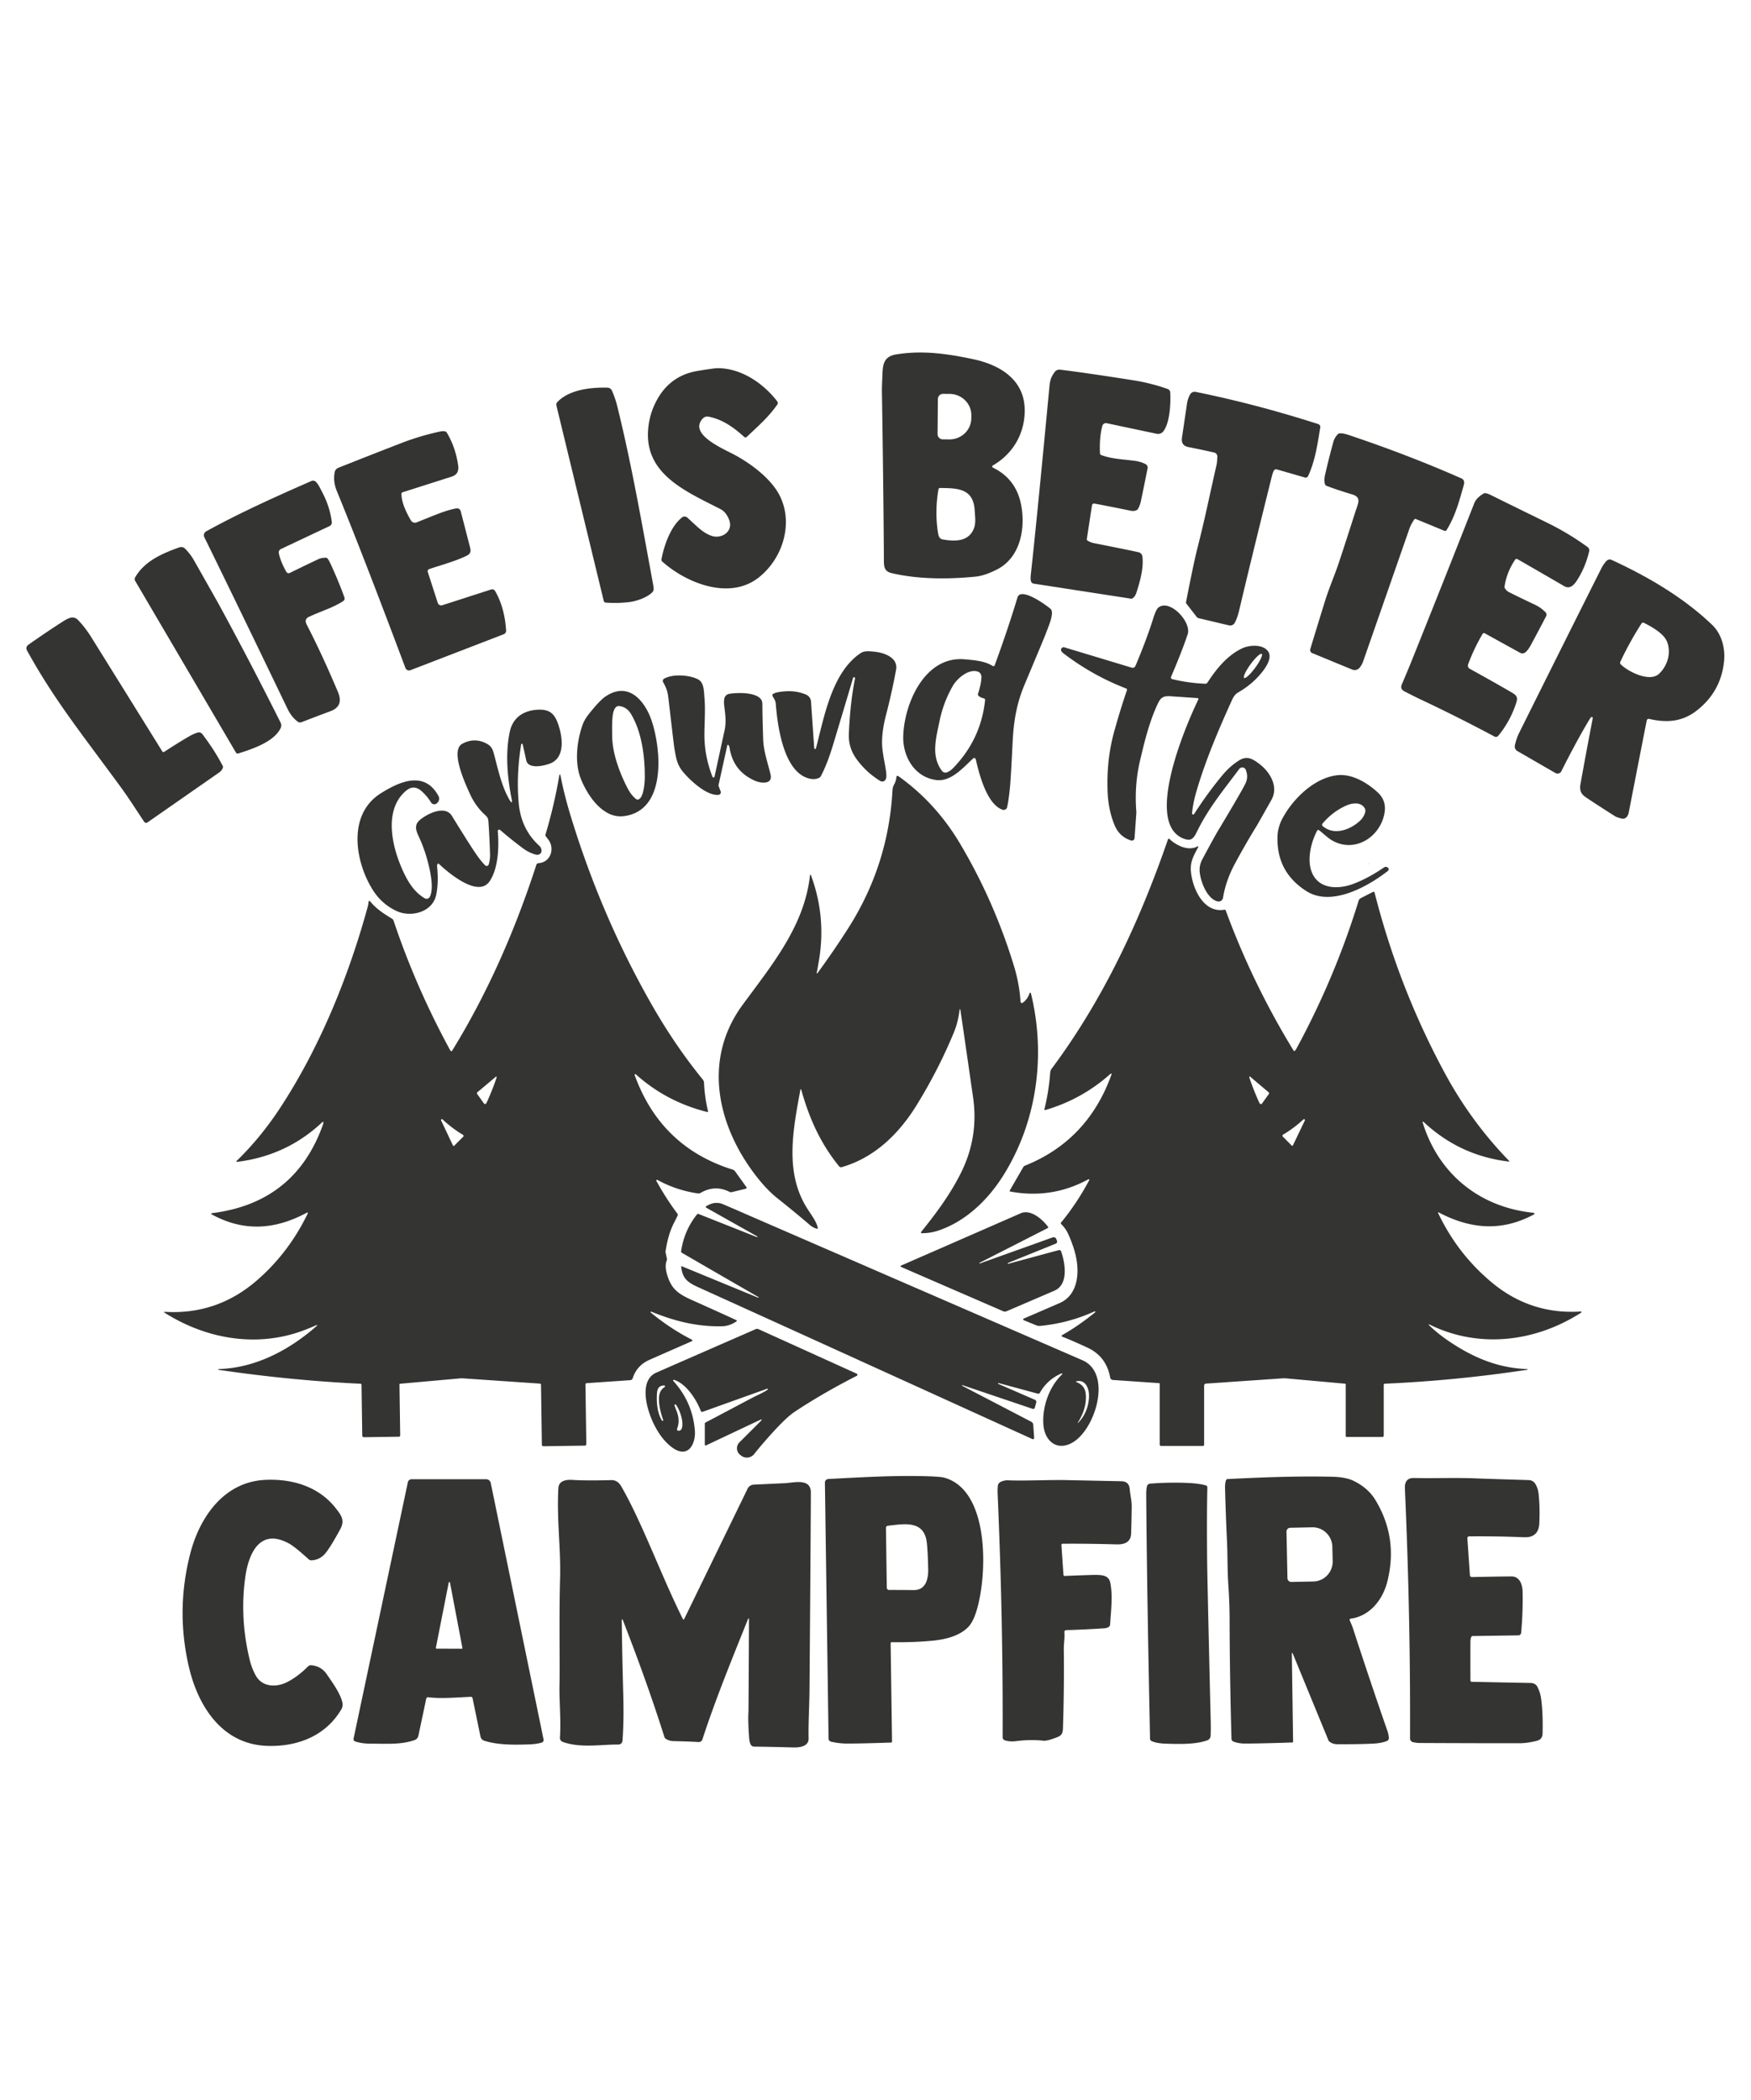<?xml version="1.0" encoding="UTF-8" standalone="no"?>
<svg xmlns="http://www.w3.org/2000/svg" version="1.2" baseProfile="tiny" viewBox="0.00 0.00 912.00 1094.00">
<path fill="#343433" d="
  M 517.14 242.47
  A 0.66 0.65 43.2 0 0 517.18 243.63
  Q 528.95 249.37 531.70 262.31
  C 534.31 274.59 531.76 290.26 519.36 296.63
  Q 512.94 299.93 508.12 300.41
  C 494.16 301.80 478.46 301.88 464.45 298.59
  C 460.10 297.57 460.38 294.67 460.36 290.42
  Q 460.17 256.44 459.35 204.28
  Q 459.31 201.90 459.51 197.74
  C 459.81 191.29 459.25 185.87 466.78 184.64
  C 480.41 182.41 493.32 184.24 507.07 187.17
  C 520.55 190.05 533.19 197.53 533.69 212.75
  C 534.11 225.42 527.73 236.40 517.14 242.47
  Z
  M 488.49 207.88
  L 488.33 226.14
  A 2.72 2.72 0.0 0 0 491.03 228.89
  L 494.44 228.92
  A 11.37 11.07 0.5 0 0 505.90 217.95
  L 505.92 216.39
  A 11.37 11.07 0.5 0 0 494.64 205.22
  L 491.23 205.19
  A 2.72 2.72 0.0 0 0 488.49 207.88
  Z
  M 489.60 254.22
  A 0.82 0.81 -84.6 0 0 488.79 254.90
  Q 486.80 266.51 488.54 277.47
  C 488.83 279.26 489.18 280.71 491.14 281.05
  C 497.32 282.14 504.31 282.22 507.10 275.67
  C 508.38 272.66 507.91 269.69 507.64 265.65
  C 506.88 254.30 498.55 254.34 489.60 254.22
  Z"
/>
<path fill="#343433" d="
  M 344.52 291.32
  C 345.92 284.05 349.25 274.35 355.20 269.58
  A 2.17 2.16 -43.2 0 1 358.00 269.66
  C 363.32 274.46 365.94 277.51 370.60 279.15
  C 375.77 280.96 381.95 276.94 379.86 271.08
  Q 378.32 266.79 375.13 265.16
  C 356.72 255.78 335.63 246.83 337.60 223.55
  Q 338.35 214.69 342.87 207.12
  Q 349.84 195.46 363.45 193.22
  Q 372.03 191.81 373.74 191.81
  C 385.94 191.79 397.42 199.50 404.80 209.07
  A 1.46 1.46 0.0 0 1 404.84 210.78
  C 400.47 217.04 395.65 221.28 388.89 227.66
  A 0.90 0.89 44.3 0 1 387.67 227.67
  C 382.09 222.64 376.51 218.57 369.11 217.08
  Q 367.19 216.69 365.81 218.28
  C 358.93 226.19 375.92 233.44 382.11 236.70
  C 390.77 241.26 401.49 249.18 406.02 258.04
  C 413.39 272.42 407.84 290.79 395.27 300.79
  C 380.11 312.86 357.63 303.88 344.94 292.56
  A 1.33 1.33 0.0 0 1 344.52 291.32
  Z"
/>
<path fill="#343433" d="
  M 568.76 263.26
  L 566.05 280.87
  A 0.70 0.69 -67.8 0 0 566.33 281.55
  Q 567.77 282.57 570.00 283.01
  Q 589.04 286.78 593.02 287.70
  A 2.53 2.53 0.0 0 1 594.96 289.77
  C 595.86 295.50 593.73 303.17 591.85 308.87
  Q 591.11 311.10 589.55 311.88
  A 0.40 0.39 -52.1 0 1 589.28 311.92
  L 538.37 304.06
  A 1.70 1.69 -7.9 0 1 537.09 303.10
  Q 536.60 302.03 536.88 299.48
  Q 540.09 270.33 546.60 201.29
  C 546.92 197.92 547.57 196.21 549.34 193.80
  A 3.01 2.99 -68.4 0 1 552.12 192.59
  Q 565.18 194.17 589.98 198.07
  Q 599.64 199.59 608.23 202.68
  A 1.96 1.95 8.3 0 1 609.51 204.39
  C 609.85 209.94 609.32 220.42 605.89 224.75
  A 3.50 3.49 25.1 0 1 602.44 225.99
  L 576.44 220.48
  A 1.97 1.96 -76.6 0 0 574.13 221.91
  Q 572.53 227.93 572.92 236.23
  A 0.91 0.89 10.2 0 0 573.49 237.03
  C 578.68 239.04 583.84 239.17 590.97 240.06
  Q 593.99 240.44 596.66 241.78
  A 1.99 1.99 0.0 0 1 597.72 243.95
  Q 596.01 252.60 594.20 261.22
  Q 593.77 263.29 592.72 265.11
  A 1.70 1.67 -87.6 0 1 592.04 265.75
  Q 590.69 266.43 588.98 266.08
  Q 576.60 263.55 570.04 262.35
  A 1.10 1.10 0.0 0 0 568.76 263.26
  Z"
/>
<path fill="#343433" d="
  M 314.46 313.06
  L 289.79 211.22
  A 1.84 1.83 59.8 0 1 290.23 209.54
  C 296.40 202.92 307.89 201.73 316.44 201.96
  A 2.54 2.53 78.4 0 1 318.68 203.44
  Q 320.41 207.19 321.58 211.96
  C 329.12 242.55 334.45 273.49 340.15 304.36
  Q 340.56 306.57 340.39 307.36
  A 2.37 2.32 -18.5 0 1 339.82 308.47
  C 337.22 311.25 331.48 313.21 327.91 313.65
  Q 321.74 314.39 315.51 313.94
  A 1.17 1.16 -4.7 0 1 314.46 313.06
  Z"
/>
<path fill="#343433" d="
  M 663.95 244.69
  Q 663.18 245.15 662.37 248.43
  Q 652.10 289.67 645.43 317.91
  Q 644.51 321.84 643.13 324.44
  A 2.71 2.70 20.7 0 1 640.12 325.80
  L 624.21 322.03
  A 1.48 1.46 -11.8 0 1 623.37 321.49
  L 617.88 314.43
  A 0.85 0.84 31.7 0 1 617.72 313.76
  Q 621.77 292.98 623.71 285.40
  C 627.79 269.41 629.47 260.44 633.60 242.34
  C 633.92 240.94 633.98 239.37 634.04 237.95
  A 2.17 2.17 0.0 0 0 632.35 235.73
  Q 623.50 233.77 619.06 232.93
  Q 615.00 232.15 615.62 228.04
  Q 617.25 217.03 618.25 210.26
  Q 618.61 207.80 619.85 205.52
  A 2.71 2.71 0.0 0 1 622.77 204.16
  Q 654.31 210.56 686.59 220.94
  A 1.56 1.55 13.5 0 1 687.65 222.66
  C 686.14 232.04 684.95 240.10 681.34 247.98
  A 1.44 1.44 0.0 0 1 679.63 248.76
  L 665.03 244.55
  A 1.39 1.39 0.0 0 0 663.95 244.69
  Z"
/>
<path fill="#343433" d="
  M 209.10 257.27
  C 209.06 261.75 211.76 267.28 214.01 271.12
  A 2.44 2.44 0.0 0 0 217.01 272.14
  C 226.90 268.21 231.71 266.03 237.24 264.93
  Q 239.48 264.49 239.99 266.47
  Q 242.50 276.11 244.93 285.61
  Q 245.61 288.26 243.25 289.43
  C 237.10 292.46 230.23 294.20 223.54 296.48
  A 1.18 1.18 0.0 0 0 222.80 297.96
  L 228.01 314.10
  A 1.88 1.87 72.0 0 0 230.37 315.31
  L 255.78 307.11
  A 1.80 1.79 65.9 0 1 257.89 307.92
  Q 262.83 316.47 263.60 328.48
  A 1.94 1.93 77.7 0 1 262.37 330.41
  L 213.77 349.15
  A 2.02 2.01 69.1 0 1 211.16 347.98
  Q 189.10 289.13 175.39 255.70
  Q 173.42 250.90 174.30 246.07
  A 3.16 3.15 -5.8 0 1 176.24 243.70
  Q 193.33 236.91 208.88 230.89
  Q 218.69 227.08 228.92 224.88
  Q 230.86 224.46 231.97 224.78
  A 1.15 1.15 0.0 0 1 232.66 225.30
  Q 237.24 232.89 238.63 242.45
  Q 239.30 247.01 235.31 248.29
  Q 215.87 254.51 209.72 256.44
  A 0.88 0.88 0.0 0 0 209.10 257.27
  Z"
/>
<path fill="#343433" d="
  M 736.63 270.62
  Q 734.90 273.09 734.03 275.59
  Q 715.08 329.99 710.01 344.49
  Q 709.33 346.43 708.12 347.88
  A 3.34 3.33 -58.9 0 1 704.29 348.83
  L 683.43 340.23
  A 1.70 1.70 0.0 0 1 682.45 338.16
  Q 685.55 327.93 690.08 313.26
  C 691.98 307.11 694.82 300.42 696.78 294.76
  Q 698.89 288.64 705.99 266.46
  C 707.35 262.20 709.32 259.09 704.24 257.56
  Q 696.64 255.28 691.02 253.16
  A 1.55 1.55 0.0 0 1 690.08 252.15
  Q 689.51 250.17 690.15 247.38
  Q 692.24 238.28 694.53 230.04
  Q 695.10 227.99 696.82 226.19
  A 1.40 1.35 18.1 0 1 697.69 225.77
  Q 699.46 225.62 702.23 226.54
  Q 733.27 236.93 761.10 249.20
  Q 763.15 250.11 762.42 252.66
  C 760.00 261.12 758.11 268.58 753.44 276.17
  A 0.92 0.91 27.2 0 1 752.31 276.53
  L 737.42 270.39
  A 0.66 0.66 0.0 0 0 736.63 270.62
  Z"
/>
<path fill="#343433" d="
  M 179.40 311.27
  A 1.61 1.60 -26.3 0 1 178.76 313.15
  C 173.31 316.70 167.05 318.45 160.88 321.37
  Q 158.28 322.60 159.78 325.47
  Q 167.48 340.31 176.04 360.55
  Q 179.15 367.90 172.11 370.51
  Q 164.92 373.19 157.08 376.23
  A 2.10 2.09 52.7 0 1 155.05 375.95
  C 152.44 373.97 150.93 371.73 149.47 368.68
  Q 123.11 313.86 106.43 279.88
  A 2.33 2.33 0.0 0 1 107.40 276.81
  C 124.96 267.12 143.26 258.90 162.17 250.60
  A 2.14 2.14 0.0 0 1 164.56 251.05
  C 165.87 252.35 166.85 254.58 167.57 255.93
  Q 171.82 263.85 172.81 271.94
  A 2.09 2.08 74.0 0 1 171.63 274.08
  L 146.30 286.03
  A 1.97 1.96 -18.9 0 0 145.22 288.22
  Q 146.21 292.82 149.19 297.98
  A 1.30 1.29 61.8 0 0 150.88 298.50
  Q 163.22 292.49 166.16 291.16
  Q 167.20 290.69 169.45 290.54
  A 1.49 1.46 -25.2 0 1 170.54 290.92
  Q 171.16 291.49 172.59 294.64
  Q 176.72 303.73 179.40 311.27
  Z"
/>
<path fill="#343433" d="
  M 790.35 291.29
  A 0.90 0.89 31.8 0 0 789.17 291.56
  Q 784.80 297.96 783.64 305.53
  A 1.38 1.37 -56.3 0 0 783.82 306.46
  Q 784.66 307.86 786.00 308.53
  Q 792.83 311.93 799.78 315.20
  Q 802.45 316.46 804.92 318.91
  A 1.85 1.84 36.0 0 1 805.27 321.08
  Q 801.18 328.94 797.32 336.06
  Q 795.79 338.89 794.35 339.93
  A 2.44 2.43 41.4 0 1 791.74 340.09
  L 773.33 329.93
  A 0.83 0.82 -60.1 0 0 772.22 330.23
  Q 767.65 337.96 764.65 346.15
  A 1.85 1.85 0.0 0 0 765.49 348.40
  Q 778.91 355.83 787.12 360.61
  C 789.69 362.11 790.73 363.02 789.78 365.97
  Q 786.67 375.67 780.35 383.34
  A 1.56 1.56 0.0 0 1 778.41 383.73
  Q 759.27 373.49 739.29 364.09
  Q 736.93 362.98 731.51 360.18
  Q 729.11 358.94 730.11 356.61
  Q 733.41 348.86 735.04 344.81
  Q 753.50 298.81 767.87 262.14
  Q 768.97 259.34 772.79 257.09
  A 1.43 1.42 -54.9 0 1 773.75 256.92
  Q 774.98 257.15 776.55 257.93
  Q 789.81 264.51 805.72 272.27
  Q 816.89 277.72 826.88 284.99
  A 2.13 2.13 0.0 0 1 827.71 287.20
  Q 826.04 294.42 822.41 300.66
  C 820.65 303.69 818.27 307.45 814.67 305.35
  Q 802.39 298.20 790.35 291.29
  Z"
/>
<path fill="#343433" d="
  M 70.41 302.64
  A 1.86 1.86 0.0 0 1 70.41 300.76
  C 75.21 292.47 84.03 288.53 93.09 285.27
  Q 95.10 284.55 96.32 285.77
  Q 99.16 288.61 101.07 291.98
  Q 112.87 312.82 114.03 314.94
  Q 129.73 343.70 146.16 376.49
  A 3.22 3.20 44.8 0 1 146.18 379.31
  C 142.73 386.46 131.65 390.15 124.11 392.54
  A 1.06 1.05 65.7 0 1 122.89 392.07
  L 70.41 302.64
  Z"
/>
<path fill="#343433" d="
  M 858.95 374.52
  A 1.04 1.03 -77.7 0 0 857.70 375.33
  Q 855.51 386.30 848.33 423.28
  C 847.96 425.21 846.69 427.03 844.38 426.39
  Q 841.89 425.69 841.28 425.30
  Q 826.79 416.07 825.06 414.67
  Q 822.47 412.59 823.15 408.73
  Q 825.85 393.49 829.58 374.15
  A 0.54 0.53 71.4 0 0 828.66 373.69
  Q 828.25 374.14 827.01 376.24
  Q 820.73 386.83 813.20 401.82
  A 2.19 2.19 0.0 0 1 810.15 402.73
  L 790.33 391.29
  A 2.78 2.77 21.3 0 1 789.01 388.29
  Q 789.80 384.69 791.34 381.61
  Q 815.58 332.89 833.91 296.39
  Q 835.19 293.85 836.76 292.21
  A 2.35 2.33 -55.6 0 1 839.43 291.70
  C 858.41 300.47 876.85 311.26 891.79 325.56
  C 896.50 330.06 898.67 337.38 897.98 344.37
  Q 896.41 360.37 883.58 370.30
  C 876.08 376.11 867.85 376.63 858.95 374.52
  Z
  M 856.27 324.49
  A 1.00 0.99 30.1 0 0 854.97 324.83
  Q 848.83 334.36 843.93 344.79
  A 1.18 1.17 -55.1 0 0 844.16 346.12
  C 847.95 349.89 859.30 355.70 864.20 350.95
  C 868.36 346.92 870.46 340.59 868.44 334.73
  C 866.87 330.18 860.63 326.73 856.27 324.49
  Z"
/>
<path fill="#343433" d="
  M 508.23 395.56
  A 0.84 0.83 62.3 0 0 506.85 395.13
  C 501.78 399.81 495.41 407.29 487.79 406.38
  C 476.44 405.03 470.15 394.23 470.45 383.53
  C 470.93 366.57 481.60 341.75 502.24 343.47
  C 507.86 343.94 513.00 344.40 517.04 346.96
  A 0.71 0.71 0.0 0 0 518.08 346.60
  Q 524.96 327.82 529.94 311.28
  C 531.66 305.58 545.11 315.34 547.22 317.27
  C 549.38 319.23 545.92 326.74 544.46 330.71
  Q 543.92 332.20 533.65 356.64
  C 529.63 366.20 528.00 375.15 527.44 386.36
  Q 526.49 405.44 526.05 410.00
  Q 525.43 416.53 524.57 420.49
  A 1.85 1.84 15.6 0 1 522.17 421.84
  C 514.01 419.07 509.96 403.24 508.23 395.56
  Z
  M 509.42 361.33
  Q 510.98 356.62 511.17 353.00
  A 3.25 2.53 -80.1 0 0 509.57 349.99
  C 504.70 348.07 498.53 353.39 496.26 357.34
  Q 491.42 365.77 489.40 375.45
  C 487.40 385.03 484.88 393.96 490.63 401.62
  A 2.23 2.23 0.0 0 0 493.19 402.37
  Q 494.89 401.74 496.39 400.19
  Q 510.93 385.23 513.08 364.72
  A 0.82 0.82 0.0 0 0 512.43 363.83
  Q 510.73 363.45 509.74 362.57
  A 1.16 1.15 -59.7 0 1 509.42 361.33
  Z"
/>
<path fill="#343433" d="
  M 620.87 423.71
  A 0.59 0.59 0.0 0 0 621.95 424.08
  Q 628.98 413.13 636.65 403.90
  Q 640.67 399.07 645.40 396.13
  C 649.62 393.51 652.57 395.38 656.27 398.25
  C 661.58 402.37 666.03 409.94 662.23 416.68
  Q 654.97 429.55 654.80 429.82
  Q 648.59 439.88 643.03 450.28
  Q 638.44 458.86 637.01 467.69
  A 2.35 2.33 -78.2 0 1 634.12 469.59
  C 628.83 468.24 625.61 459.94 624.94 455.01
  C 624.57 452.30 624.96 450.04 626.33 447.48
  Q 632.47 436.00 634.27 433.02
  Q 646.56 412.57 648.73 408.09
  A 8.20 8.15 -40.3 0 0 649.23 402.23
  L 648.94 401.24
  A 1.98 1.98 0.0 0 0 645.45 400.62
  C 636.72 412.30 629.30 421.18 623.24 433.64
  C 621.63 436.96 620.26 438.28 616.64 436.95
  C 595.43 429.15 617.96 377.11 624.17 364.37
  A 0.48 0.47 15.0 0 0 623.77 363.69
  Q 615.25 363.11 609.74 362.73
  C 606.28 362.49 604.69 363.17 603.23 366.21
  C 598.85 375.32 596.33 385.36 593.73 396.49
  Q 590.78 409.12 591.85 422.88
  A 4.58 4.58 0.0 0 1 591.85 423.62
  L 590.93 436.60
  A 1.43 1.43 0.0 0 1 589.06 437.86
  Q 583.07 435.90 580.61 430.08
  Q 577.25 422.16 576.88 412.24
  Q 576.26 395.77 580.34 381.06
  Q 583.51 369.63 586.97 359.55
  A 0.70 0.70 0.0 0 0 586.56 358.68
  Q 569.17 352.01 553.88 340.37
  Q 553.10 339.78 552.79 339.20
  A 1.37 1.36 -5.7 0 1 554.39 337.25
  L 589.44 347.83
  A 1.62 1.61 19.7 0 0 591.40 346.91
  Q 597.33 332.84 600.64 322.21
  Q 602.13 317.42 603.42 316.45
  C 609.37 311.93 620.68 324.09 618.60 330.39
  Q 615.70 339.16 609.94 352.60
  A 0.89 0.89 0.0 0 0 610.54 353.81
  Q 618.81 355.83 627.73 356.21
  A 1.33 1.32 17.7 0 0 628.89 355.62
  C 633.68 348.25 639.30 341.40 646.97 337.77
  C 650.63 336.03 657.82 335.44 660.52 339.41
  C 662.74 342.66 659.42 347.58 657.26 350.27
  Q 652.21 356.55 644.82 360.78
  Q 642.97 361.84 641.75 364.53
  C 634.63 380.23 627.68 396.57 623.02 412.75
  Q 621.35 418.55 620.87 423.71
  Z
  M 657.173 340.658
  A 7.76 1.51 -53.8 0 0 651.371 346.028
  A 7.76 1.51 -53.8 0 0 648.007 353.182
  A 7.76 1.51 -53.8 0 0 653.808 347.812
  A 7.76 1.51 -53.8 0 0 657.173 340.658
  Z"
/>
<path fill="#343433" d="
  M 84.59 391.55
  A 0.61 0.60 57.3 0 0 85.44 391.74
  Q 93.50 386.50 98.57 383.59
  Q 100.89 382.25 102.96 381.64
  A 2.24 2.23 -26.6 0 1 105.38 382.44
  Q 111.81 390.89 116.02 399.05
  A 1.14 1.13 42.1 0 1 116.07 399.99
  Q 115.51 401.49 114.16 402.43
  Q 95.67 415.33 76.84 428.43
  A 1.26 1.25 -34.2 0 1 75.07 428.10
  C 70.44 421.15 66.98 415.61 62.18 409.08
  C 41.47 380.86 28.06 364.23 14.03 338.83
  A 2.21 2.21 0.0 0 1 14.69 335.96
  Q 24.41 329.10 33.08 323.58
  Q 35.31 322.16 36.83 321.81
  A 3.95 3.93 61.2 0 1 40.56 322.91
  Q 44.33 326.82 47.54 331.97
  Q 61.26 353.99 84.59 391.55
  Z"
/>
<path fill="#343433" d="
  M 445.34 353.44
  A 0.50 0.50 0.0 0 0 444.82 352.84
  L 444.55 352.86
  A 0.20 0.19 6.7 0 0 444.38 352.99
  Q 441.53 362.64 434.10 387.37
  Q 430.86 398.16 427.51 404.40
  A 1.92 1.89 -89.2 0 1 426.71 405.19
  Q 424.34 406.39 421.18 405.52
  C 407.90 401.89 404.92 377.52 404.07 366.75
  A 6.16 6.09 -62.8 0 0 403.24 364.11
  L 402.39 362.65
  A 0.82 0.81 55.1 0 1 402.57 361.61
  Q 403.48 360.87 406.17 360.46
  Q 413.82 359.28 419.83 361.87
  A 4.33 4.33 0.0 0 1 422.42 365.54
  L 424.08 389.76
  A 0.46 0.46 0.0 0 0 424.99 389.85
  C 429.23 373.67 433.27 350.12 448.41 340.16
  C 450.33 338.90 453.52 339.32 455.72 339.55
  C 460.50 340.06 467.89 342.58 466.71 348.94
  Q 464.48 360.99 461.53 372.28
  Q 459.48 380.11 459.41 386.48
  C 459.34 391.94 461.25 398.77 461.63 403.16
  Q 461.82 405.32 461.14 406.30
  A 1.97 1.97 0.0 0 1 458.50 406.87
  Q 451.40 402.57 446.36 395.78
  Q 441.84 389.71 442.12 382.51
  Q 442.74 366.54 445.34 353.44
  Z"
/>
<path fill="#343433" d="
  M 379.37 388.13
  A 0.31 0.31 0.0 0 0 378.82 388.26
  L 374.24 409.02
  A 0.78 0.77 -48.7 0 0 374.27 409.49
  L 375.34 412.26
  A 1.36 1.35 76.9 0 1 374.20 414.10
  C 368.10 414.66 359.43 406.59 355.69 402.06
  C 352.56 398.25 352.13 394.84 351.23 389.75
  Q 350.99 388.33 348.09 363.33
  C 347.72 360.11 346.97 358.25 345.38 355.36
  A 1.32 1.31 61.3 0 1 345.90 353.57
  C 350.85 350.83 359.30 351.80 363.41 353.84
  C 366.72 355.48 366.59 359.66 366.94 363.89
  C 367.49 370.57 366.79 378.32 366.90 384.00
  Q 367.11 394.47 371.09 404.71
  A 0.56 0.56 0.0 0 0 372.16 404.62
  Q 377.02 382.12 377.17 381.53
  C 378.46 376.39 377.77 372.35 377.22 367.75
  Q 376.93 365.40 377.29 363.83
  A 3.09 3.09 0.0 0 1 379.75 361.49
  C 383.88 360.75 394.17 360.47 396.60 364.69
  Q 397.10 365.55 397.09 367.39
  Q 397.06 371.78 397.49 385.24
  C 397.69 391.32 399.95 397.61 401.33 403.43
  C 402.62 408.87 396.26 408.04 393.40 406.82
  Q 381.88 401.89 380.00 389.54
  Q 379.89 388.79 379.37 388.13
  Z"
/>
<path fill="#343433" d="
  M 315.18 362.97
  C 327.20 354.71 335.82 364.91 339.38 375.38
  C 344.41 390.19 347.35 422.28 325.01 425.19
  C 314.24 426.59 306.22 414.94 302.55 405.82
  C 299.20 397.49 300.39 386.48 303.28 378.04
  C 304.50 374.45 306.40 372.28 309.40 368.70
  Q 312.90 364.54 315.18 362.97
  Z
  M 332.79 416.38
  C 335.42 414.87 335.85 407.32 335.85 404.50
  C 335.86 393.60 334.16 381.25 328.73 372.07
  Q 326.47 368.25 322.52 367.84
  C 318.10 367.38 318.89 378.26 318.83 382.55
  C 318.71 392.15 322.78 402.91 327.01 410.94
  Q 328.70 414.14 331.11 416.14
  Q 331.97 416.85 332.79 416.38
  Z"
/>
<path fill="#343433" d="
  M 266.01 417.72
  A 0.38 0.38 0.0 0 0 266.71 417.44
  C 264.28 405.52 263.07 392.75 265.52 381.21
  C 267.07 373.86 272.68 370.12 280.04 369.74
  C 285.35 369.47 288.30 371.07 290.28 376.10
  C 292.79 382.47 294.98 394.31 286.72 397.68
  C 283.44 399.01 275.12 400.92 274.08 396.09
  Q 272.98 390.95 272.23 387.78
  A 0.40 0.40 0.0 0 0 271.44 387.81
  Q 268.86 403.76 270.17 418.43
  Q 271.39 432.08 281.05 440.78
  A 2.30 2.15 8.1 0 1 281.51 441.35
  C 282.85 443.63 281.56 445.94 278.80 445.16
  Q 275.39 444.20 272.20 441.80
  Q 265.62 436.87 260.52 432.40
  A 0.76 0.76 0.0 0 0 259.26 433.04
  C 259.99 441.09 259.57 452.25 255.07 459.04
  C 249.10 468.04 233.36 454.55 228.57 450.03
  A 0.45 0.44 -53.7 0 0 227.88 450.14
  Q 227.58 450.66 227.67 451.58
  Q 228.52 459.78 227.19 466.17
  C 225.28 475.34 213.98 478.05 206.59 474.63
  Q 198.77 471.00 194.10 463.53
  C 184.90 448.81 180.86 424.31 198.31 413.31
  C 208.07 407.16 221.07 401.30 228.36 414.66
  A 3.00 2.99 -34.9 0 1 227.70 418.34
  L 227.48 418.52
  A 1.97 1.96 53.7 0 1 224.51 418.06
  Q 222.48 414.72 219.47 412.06
  Q 215.52 408.58 211.50 411.95
  C 199.98 421.63 203.98 440.02 209.06 451.86
  C 211.87 458.43 215.30 464.57 221.25 467.99
  A 1.90 1.89 28.0 0 0 223.89 467.19
  C 225.68 463.57 224.65 457.16 223.82 453.18
  Q 221.85 443.73 217.94 435.44
  C 215.45 430.15 216.80 428.17 221.08 425.44
  C 225.12 422.87 232.33 420.12 235.36 425.05
  Q 244.82 440.41 248.01 445.01
  Q 250.56 448.69 252.68 450.81
  A 1.12 1.12 0.0 0 0 254.55 450.34
  Q 255.30 447.78 255.23 444.99
  Q 254.97 435.95 254.36 427.61
  A 4.06 4.05 -71.5 0 0 253.02 424.91
  Q 247.84 420.30 244.89 413.88
  C 242.35 408.35 234.33 391.01 240.75 387.50
  Q 247.42 383.86 254.01 387.72
  Q 256.17 388.99 256.98 391.80
  C 259.19 399.51 261.07 410.00 266.01 417.72
  Z"
/>
<path fill="#343433" d="
  M 342.41 614.70
  A 0.40 0.39 89.8 0 0 341.88 615.24
  Q 347.06 624.63 352.85 632.30
  A 0.91 0.91 0.0 0 1 352.95 633.22
  Q 352.53 634.19 351.06 637.04
  Q 347.98 643.01 346.67 651.81
  A 2.37 2.30 -47.9 0 0 346.70 652.64
  L 347.34 655.63
  A 1.90 1.90 0.0 0 1 347.24 656.74
  Q 346.04 659.76 347.69 664.83
  C 349.79 671.29 353.01 673.95 359.75 676.99
  Q 382.03 687.01 383.57 687.80
  A 0.34 0.34 0.0 0 1 383.60 688.39
  Q 380.01 690.83 376.24 690.93
  C 363.12 691.25 351.40 688.30 339.19 683.32
  A 0.27 0.27 0.0 0 0 338.92 683.77
  Q 349.18 692.24 360.41 697.95
  A 0.42 0.41 46.7 0 1 360.39 698.70
  Q 338.68 708.23 337.86 708.62
  Q 331.62 711.54 329.54 718.03
  A 1.44 1.43 -82.8 0 1 328.26 719.03
  L 305.52 720.59
  A 0.64 0.63 88.1 0 0 304.93 721.23
  L 305.38 752.32
  A 0.81 0.80 -0.7 0 1 304.58 753.13
  L 283.03 753.44
  A 0.79 0.79 0.0 0 1 282.23 752.66
  L 281.78 721.39
  A 0.57 0.57 0.0 0 0 281.25 720.82
  L 241.33 718.09
  A 11.18 11.12 -45.2 0 0 239.63 718.10
  L 208.40 720.89
  A 0.37 0.37 0.0 0 0 208.06 721.27
  L 208.44 747.81
  A 0.67 0.66 -0.9 0 1 207.78 748.48
  L 189.56 748.74
  A 0.87 0.87 0.0 0 1 188.68 747.88
  L 188.30 721.42
  A 0.54 0.53 -89.4 0 0 187.79 720.89
  Q 151.22 719.14 113.85 713.63
  A 0.21 0.20 -83.9 0 1 113.68 713.41
  L 113.68 713.40
  A 0.19 0.19 0.0 0 1 113.87 713.22
  C 133.04 712.74 150.81 703.28 165.12 690.64
  A 0.19 0.19 0.0 0 0 164.92 690.32
  Q 160.36 692.29 157.36 693.38
  C 133.26 702.13 107.12 697.49 85.60 683.80
  A 0.21 0.21 0.0 0 1 85.73 683.41
  Q 113.09 685.12 134.00 666.88
  Q 150.53 652.47 160.32 632.11
  A 0.30 0.30 0.0 0 0 159.91 631.72
  C 143.31 640.68 127.02 641.85 110.20 632.62
  A 0.31 0.31 0.0 0 1 110.31 632.04
  Q 153.82 626.65 168.27 585.73
  Q 168.40 585.38 168.39 584.63
  A 0.22 0.22 0.0 0 0 168.02 584.47
  Q 149.40 602.13 123.38 605.31
  A 0.25 0.25 0.0 0 1 123.18 604.88
  Q 135.64 592.78 145.72 577.47
  C 166.44 545.98 181.62 508.70 191.61 472.08
  Q 191.80 471.36 192.01 469.69
  A 0.40 0.40 0.0 0 1 192.72 469.49
  C 195.91 473.47 199.83 475.96 204.20 478.63
  A 1.76 1.75 -84.3 0 1 204.97 479.58
  Q 216.43 513.87 234.17 546.59
  Q 234.55 547.30 234.83 547.57
  A 0.38 0.38 0.0 0 0 235.42 547.50
  C 254.05 517.27 268.32 484.57 279.36 450.55
  A 1.25 1.25 0.0 0 1 280.48 449.68
  C 286.85 449.27 289.18 441.97 285.48 437.26
  Q 284.85 436.45 284.26 435.65
  A 1.02 1.01 -55.1 0 1 284.11 434.77
  Q 288.69 419.54 291.37 403.70
  A 0.25 0.25 0.0 0 1 291.86 403.70
  Q 293.83 413.85 296.98 424.26
  Q 313.11 477.52 339.96 524.28
  Q 351.88 545.03 366.03 562.39
  A 2.92 2.88 -66.3 0 1 366.69 564.12
  Q 367.03 571.59 368.77 578.89
  A 0.36 0.35 -89.6 0 1 368.34 579.32
  Q 347.06 573.99 331.10 559.63
  A 0.30 0.30 0.0 0 0 330.62 559.75
  Q 330.54 560.01 330.63 560.26
  Q 344.22 597.64 381.65 609.35
  A 2.32 2.31 80.7 0 1 382.87 610.23
  L 388.77 618.46
  A 0.54 0.53 65.1 0 1 388.47 619.29
  L 381.13 621.06
  A 1.65 1.65 0.0 0 1 379.98 620.93
  Q 372.44 617.12 364.99 621.41
  A 2.50 2.45 33.6 0 1 363.37 621.72
  Q 352.13 620.05 342.41 614.70
  Z
  M 258.59 560.94
  A 0.18 0.17 56.8 0 0 258.33 560.88
  L 248.67 569.01
  A 0.70 0.69 -37.9 0 0 248.55 569.96
  L 252.08 574.90
  A 0.66 0.65 -37.0 0 0 253.02 575.03
  Q 253.31 574.79 253.54 574.30
  Q 256.55 567.67 258.58 561.59
  Q 258.71 561.19 258.59 560.94
  Z
  M 229.75 583.71
  L 235.92 596.77
  A 0.41 0.41 0.0 0 0 236.58 596.89
  L 241.24 592.22
  A 0.66 0.66 0.0 0 0 241.11 591.19
  Q 235.69 588.00 230.49 583.17
  A 0.47 0.47 0.0 0 0 229.75 583.71
  Z"
/>
<path fill="#343433" d="
  M 686.98 432.50
  A 0.64 0.64 0.0 0 0 686.04 432.71
  C 682.77 438.90 680.61 448.00 683.29 454.52
  C 686.91 463.36 697.06 463.35 704.59 460.57
  Q 712.43 457.68 720.85 451.91
  A 1.66 1.66 0.0 0 1 722.87 452.02
  L 722.91 452.05
  A 1.08 1.08 0.0 0 1 722.88 453.72
  C 712.47 461.87 693.50 472.53 680.49 464.28
  Q 664.34 454.04 665.44 434.78
  C 665.57 432.48 666.38 429.54 667.52 427.24
  C 672.75 416.79 684.29 405.20 696.57 403.86
  C 704.05 403.04 711.86 407.57 717.51 412.75
  Q 722.17 417.03 721.15 423.33
  C 719.06 436.23 705.30 444.77 693.53 437.66
  C 691.38 436.37 688.87 433.90 686.98 432.50
  Z
  M 688.82 429.08
  A 0.93 0.92 40.4 0 0 688.93 430.38
  C 695.03 435.58 703.68 432.17 708.72 427.23
  C 709.82 426.16 711.81 423.03 710.93 421.30
  C 709.07 417.65 704.37 418.26 701.18 419.68
  Q 694.02 422.88 688.82 429.08
  Z"
/>
<path fill="#343433" d="
  M 500.17 525.94
  A 0.19 0.19 0.0 0 0 499.80 525.95
  Q 499.08 532.41 496.75 538.04
  Q 488.70 557.50 477.28 575.98
  C 468.14 590.77 455.30 603.23 438.44 608.03
  A 1.35 1.34 -27.5 0 1 437.02 607.59
  C 427.26 595.59 421.45 582.50 417.30 567.63
  A 0.21 0.21 0.0 0 0 416.89 567.65
  C 413.18 588.07 408.39 610.84 420.55 629.76
  C 422.81 633.28 425.37 636.61 425.94 639.71
  A 0.37 0.37 0.0 0 1 425.48 640.14
  Q 423.44 639.59 421.80 638.18
  Q 413.97 631.45 404.88 624.23
  Q 399.90 620.27 394.86 613.98
  C 373.92 587.79 365.41 552.65 386.76 523.53
  C 402.19 502.50 419.03 482.30 421.89 455.94
  A 0.23 0.23 0.0 0 1 422.34 455.88
  Q 430.46 477.64 426.48 500.77
  Q 425.94 503.92 425.38 506.95
  A 0.18 0.18 0.0 0 0 425.70 507.09
  Q 434.35 495.26 441.81 483.56
  Q 462.77 450.67 464.85 411.64
  A 6.67 6.65 -28.7 0 1 465.73 408.65
  Q 466.72 406.91 466.87 404.79
  A 0.63 0.63 0.0 0 1 467.87 404.32
  Q 487.31 418.14 499.94 439.35
  Q 517.64 469.08 528.04 502.98
  Q 530.96 512.51 531.54 521.89
  A 0.70 0.70 0.0 0 0 532.63 522.43
  Q 535.11 520.77 536.25 517.41
  A 0.36 0.36 0.0 0 1 536.94 517.44
  C 544.84 549.67 540.13 584.34 522.59 612.34
  C 514.61 625.09 503.00 636.29 488.81 641.06
  Q 484.46 642.52 480.06 642.45
  A 0.39 0.39 0.0 0 1 479.76 641.81
  C 487.57 632.14 494.90 622.24 500.43 611.19
  Q 509.81 592.45 506.83 571.73
  Q 501.04 531.45 500.17 525.94
  Z"
/>
<path fill="#343433" d="
  M 744.21 690.29
  Q 749.19 695.15 755.97 699.60
  C 768.18 707.61 780.67 712.74 795.48 713.25
  A 0.18 0.18 0.0 0 1 795.50 713.60
  Q 758.28 719.24 721.24 720.87
  A 0.56 0.56 0.0 0 0 720.71 721.43
  L 720.71 747.93
  A 0.68 0.68 0.0 0 1 720.03 748.61
  L 701.41 748.61
  A 0.49 0.49 0.0 0 1 700.92 748.12
  L 700.92 721.25
  A 0.39 0.39 0.0 0 0 700.56 720.86
  L 670.07 718.11
  A 13.11 12.92 45.4 0 0 667.97 718.08
  L 628.10 720.82
  A 1.00 1.00 0.0 0 0 627.16 721.82
  L 627.16 752.66
  A 0.62 0.62 0.0 0 1 626.54 753.28
  L 604.71 753.28
  A 0.68 0.68 0.0 0 1 604.03 752.60
  L 604.03 720.88
  A 0.31 0.30 2.0 0 0 603.74 720.58
  L 579.63 718.92
  A 1.53 1.52 -3.1 0 1 578.23 717.67
  Q 576.25 706.58 566.21 701.98
  Q 557.20 697.85 553.21 696.35
  A 0.42 0.42 0.0 0 1 553.15 695.60
  Q 561.73 690.74 570.39 683.69
  A 0.30 0.30 0.0 0 0 570.08 683.19
  Q 556.66 689.32 541.80 690.75
  A 4.44 4.35 53.0 0 1 539.67 690.43
  L 533.18 687.76
  A 0.43 0.43 0.0 0 1 533.17 686.96
  Q 537.82 684.96 551.86 678.88
  C 560.91 674.96 562.30 664.37 560.56 655.46
  Q 559.46 649.77 556.37 642.88
  Q 555.09 640.03 552.65 637.62
  A 0.49 0.49 0.0 0 1 552.61 636.97
  Q 561.09 626.62 567.32 614.82
  A 0.34 0.34 0.0 0 0 566.86 614.37
  Q 547.85 624.78 526.18 620.75
  A 0.37 0.36 20.7 0 1 525.93 620.21
  L 532.99 607.99
  A 1.51 1.51 0.0 0 1 533.75 607.32
  Q 566.63 594.16 578.94 559.73
  A 0.31 0.31 0.0 0 0 578.44 559.40
  Q 563.55 572.73 544.40 578.31
  A 0.34 0.34 0.0 0 1 543.97 577.90
  Q 546.25 568.70 547.00 558.78
  A 3.83 3.80 65.5 0 1 547.74 556.78
  C 574.60 520.69 593.54 480.17 608.34 437.27
  A 0.48 0.48 0.0 0 1 609.13 437.08
  C 612.56 440.46 619.09 443.64 623.74 440.91
  A 0.27 0.27 0.0 0 1 624.12 441.27
  C 621.77 445.66 619.93 448.82 620.24 453.48
  C 620.83 462.25 626.64 475.92 637.75 473.93
  A 0.59 0.58 -15.3 0 1 638.41 474.30
  Q 652.41 512.43 673.77 547.34
  A 0.44 0.43 51.0 0 0 674.45 547.42
  Q 674.85 547.00 675.26 546.26
  Q 695.32 509.28 707.64 469.25
  A 2.24 2.24 0.0 0 1 708.78 467.90
  L 715.18 464.63
  A 0.53 0.53 0.0 0 1 715.93 464.98
  Q 728.63 514.99 752.75 559.47
  Q 766.38 584.61 786.08 604.85
  A 0.18 0.17 70.8 0 1 785.94 605.15
  Q 760.28 602.16 741.41 584.43
  A 0.27 0.27 0.0 0 0 740.97 584.70
  C 749.23 611.68 770.76 629.02 798.77 631.84
  A 0.45 0.45 0.0 0 1 798.94 632.69
  C 782.13 641.72 765.90 640.39 749.27 631.60
  A 0.20 0.20 0.0 0 0 749.00 631.86
  Q 759.07 653.15 776.88 668.03
  Q 797.23 685.02 823.46 683.24
  A 0.25 0.25 0.0 0 1 823.71 683.57
  Q 823.63 683.78 823.29 684.00
  C 799.49 699.20 770.10 702.72 744.42 689.98
  A 0.19 0.19 0.0 0 0 744.21 690.29
  Z
  M 650.77 560.89
  Q 650.65 561.14 650.78 561.54
  Q 652.81 567.66 655.83 574.34
  Q 656.06 574.83 656.35 575.07
  A 0.66 0.66 0.0 0 0 657.29 574.94
  L 660.85 569.98
  A 0.70 0.70 0.0 0 0 660.73 569.02
  L 651.03 560.83
  A 0.18 0.17 -56.7 0 0 650.77 560.89
  Z
  M 679.63 583.71
  A 0.47 0.46 -8.5 0 0 678.90 583.17
  Q 673.69 587.95 668.28 591.10
  A 0.65 0.65 0.0 0 0 668.15 592.13
  L 672.76 596.80
  A 0.41 0.41 0.0 0 0 673.42 596.69
  L 679.63 583.71
  Z"
/>
<path fill="#343433" d="
  M 712.86 450.17
  Q 712.70 450.02 712.70 449.92
  A 0.06 0.06 0.0 0 1 712.81 449.88
  Q 712.90 449.97 712.95 450.11
  A 0.06 0.06 0.0 0 1 712.86 450.17
  Z"
/>
<path fill="#343433" d="
  M 394.59 644.23
  L 367.81 629.16
  A 0.42 0.42 0.0 0 1 367.79 628.44
  Q 372.34 625.51 376.80 627.44
  Q 404.40 639.42 563.80 708.66
  C 579.65 715.55 570.38 745.52 558.00 751.86
  C 550.06 755.93 544.17 750.38 543.47 742.49
  C 542.68 733.49 546.25 722.61 553.19 716.01
  A 0.31 0.30 -78.7 0 0 552.86 715.51
  Q 545.43 718.75 541.64 725.57
  A 1.01 1.00 22.0 0 1 540.49 726.05
  L 520.01 720.50
  A 0.06 0.05 -69.2 0 0 519.95 720.53
  L 519.85 720.78
  A 0.13 0.13 0.0 0 0 519.92 720.95
  L 539.06 729.26
  A 1.17 1.16 19.7 0 1 539.72 730.64
  L 538.97 733.40
  A 0.84 0.84 0.0 0 1 537.89 733.98
  L 501.29 721.62
  A 0.13 0.13 0.0 0 0 501.13 721.69
  L 501.05 721.83
  A 0.06 0.06 0.0 0 0 501.07 721.91
  L 537.13 740.69
  A 1.90 1.89 -78.4 0 1 538.16 742.26
  L 538.63 749.13
  A 0.62 0.61 10.4 0 1 537.76 749.73
  Q 414.69 693.74 363.65 670.60
  C 357.86 667.97 355.48 665.92 354.78 659.92
  A 0.24 0.23 8.2 0 1 355.11 659.68
  L 394.85 676.05
  A 0.20 0.20 0.0 0 0 395.10 675.98
  L 395.11 675.96
  A 0.19 0.18 -67.0 0 0 395.03 675.74
  L 355.18 652.70
  A 0.86 0.84 19.4 0 1 354.76 651.85
  Q 356.32 641.02 363.09 632.60
  A 0.61 0.61 0.0 0 1 363.78 632.42
  L 394.20 644.48
  A 0.20 0.17 -53.3 0 0 394.39 644.44
  L 394.59 644.29
  A 0.03 0.03 0.0 0 0 394.59 644.23
  Z
  M 561.51 741.29
  C 565.31 737.47 567.34 731.99 567.19 726.62
  C 567.08 722.81 565.08 718.52 560.62 719.64
  A 0.21 0.21 0.0 0 0 560.60 720.04
  Q 565.04 721.64 565.50 726.14
  Q 566.24 733.44 561.36 741.18
  A 0.10 0.09 -7.5 0 0 561.51 741.29
  Z"
/>
<path fill="#343433" d="
  M 510.34 658.23
  L 548.30 644.64
  A 1.46 1.45 -21.1 0 1 550.14 645.45
  L 550.52 646.39
  A 1.15 1.14 67.9 0 1 549.89 647.89
  L 524.97 657.99
  A 0.19 0.19 0.0 0 0 524.86 658.22
  L 524.86 658.24
  A 0.25 0.25 0.0 0 0 525.16 658.39
  L 551.42 651.28
  A 1.05 1.05 0.0 0 1 552.69 651.95
  C 554.82 658.09 556.67 669.18 549.17 672.41
  Q 541.43 675.75 524.29 683.10
  A 2.34 2.32 45.2 0 1 522.43 683.09
  L 469.29 660.02
  A 0.37 0.37 0.0 0 1 469.29 659.34
  Q 474.13 657.24 531.61 632.09
  C 536.87 629.78 543.00 635.29 545.87 639.14
  A 0.43 0.43 0.0 0 1 545.71 639.78
  L 510.21 657.89
  A 0.21 0.21 0.0 0 0 510.10 658.14
  L 510.11 658.15
  A 0.20 0.19 -24.8 0 0 510.34 658.23
  Z"
/>
<path fill="#343433" d="
  M 399.81 723.99
  A 0.29 0.29 0.0 0 0 399.55 723.48
  L 366.00 735.50
  A 0.80 0.79 69.7 0 1 364.99 735.03
  C 362.74 729.12 357.45 720.86 351.07 718.86
  A 0.36 0.36 0.0 0 0 350.69 719.45
  Q 360.70 730.45 361.91 745.22
  C 362.47 752.06 358.51 760.10 350.28 754.22
  C 344.36 749.98 340.07 742.30 337.81 734.94
  C 335.87 728.63 334.42 718.36 341.84 715.09
  Q 347.52 712.58 393.58 692.45
  A 1.84 1.80 44.8 0 1 395.07 692.46
  L 446.26 715.67
  A 0.59 0.59 0.0 0 1 446.29 716.73
  Q 428.19 726.00 413.89 735.51
  Q 410.06 738.05 403.68 744.93
  Q 397.60 751.49 392.79 757.53
  A 4.85 4.85 0.0 0 1 385.98 758.31
  L 385.47 757.91
  A 4.34 4.34 0.0 0 1 385.11 751.45
  L 396.59 739.97
  A 0.27 0.27 0.0 0 0 396.28 739.53
  L 367.72 753.01
  A 0.44 0.44 0.0 0 1 367.10 752.61
  L 367.10 741.66
  A 0.66 0.64 76.6 0 1 367.45 741.08
  Q 369.85 739.86 391.23 728.52
  C 394.55 726.75 397.22 725.76 399.81 723.99
  Z
  M 345.41 739.72
  Q 343.17 733.45 343.22 728.75
  Q 343.25 724.40 346.14 722.66
  A 0.47 0.47 0.0 0 0 345.88 721.78
  C 342.22 721.92 342.16 724.74 342.10 727.85
  Q 341.98 735.35 344.73 740.03
  A 0.38 0.37 20.3 0 0 345.41 739.72
  Z
  M 351.31 732.18
  Q 351.45 732.69 352.46 735.27
  Q 354.32 740.05 352.66 744.32
  A 0.78 0.78 0.0 0 0 353.40 745.38
  L 353.50 745.38
  A 1.70 1.70 0.0 0 0 355.06 744.29
  C 356.37 740.87 353.96 734.27 352.07 731.81
  A 0.43 0.43 0.0 0 0 351.31 732.18
  Z"
/>
<path fill="#343433" d="
  M 464.61 907.36
  A 0.45 0.44 -2.0 0 1 464.18 907.81
  Q 449.45 908.33 441.27 908.34
  Q 437.23 908.35 432.85 907.37
  A 1.67 1.67 0.0 0 1 431.55 905.77
  L 429.65 772.40
  A 1.87 1.87 0.0 0 1 431.42 770.51
  C 446.95 769.71 462.46 768.77 477.73 768.97
  Q 489.24 769.13 491.74 769.80
  C 516.13 776.43 514.30 822.57 508.20 840.46
  Q 506.52 845.42 504.15 847.78
  C 499.51 852.42 492.23 854.12 485.74 854.75
  Q 475.68 855.71 464.44 855.53
  A 0.55 0.55 0.0 0 0 463.88 856.09
  L 464.61 907.36
  Z
  M 461.44 795.96
  L 461.88 827.14
  A 1.21 1.21 0.0 0 0 463.10 828.33
  Q 467.18 828.31 475.92 828.39
  C 482.42 828.44 483.56 822.24 483.44 817.25
  Q 483.22 807.75 482.71 803.56
  C 481.30 792.03 471.35 793.83 462.39 794.88
  A 1.08 1.07 86.4 0 0 461.44 795.96
  Z"
/>
<path fill="#343433" d="
  M 673.28 861.33
  A 0.22 0.22 0.0 0 0 672.85 861.42
  L 673.50 907.32
  A 0.45 0.45 0.0 0 1 673.06 907.78
  Q 656.84 908.32 648.53 908.34
  Q 645.06 908.35 642.35 907.26
  A 1.49 1.49 0.0 0 1 641.42 905.91
  Q 640.50 873.24 640.43 843.60
  Q 640.41 835.29 639.79 825.93
  C 639.20 817.26 639.47 810.74 639.05 802.37
  Q 638.49 791.10 638.06 775.50
  Q 637.98 772.47 638.63 771.05
  A 0.87 0.85 -78.8 0 1 639.38 770.54
  C 658.15 769.60 675.81 768.94 693.57 769.33
  Q 700.87 769.49 704.88 771.42
  Q 712.52 775.10 716.39 781.49
  Q 728.29 801.14 722.60 823.89
  C 720.20 833.45 713.52 841.90 703.46 843.29
  A 0.61 0.61 0.0 0 0 702.99 844.15
  Q 704.23 846.91 704.75 848.52
  Q 713.32 874.95 722.65 901.83
  Q 723.28 903.64 723.37 905.43
  A 1.62 1.61 78.0 0 1 722.34 907.02
  Q 719.47 908.13 715.57 908.35
  Q 708.36 908.75 696.54 908.68
  Q 693.77 908.67 692.06 906.98
  A 0.55 0.31 29.0 0 1 692.01 906.90
  L 673.28 861.33
  Z
  M 670.06 797.94
  L 670.57 822.22
  A 1.98 1.98 0.0 0 0 672.59 824.15
  L 684.07 823.91
  A 10.38 10.26 88.8 0 0 694.11 813.32
  L 693.95 805.84
  A 10.38 10.26 88.8 0 0 683.47 795.68
  L 672.00 795.92
  A 1.98 1.98 0.0 0 0 670.06 797.94
  Z"
/>
<path fill="#343433" d="
  M 766.53 876.17
  Q 792.75 876.71 797.03 876.76
  Q 799.70 876.79 800.74 878.78
  Q 802.21 881.60 802.67 884.85
  Q 803.72 892.40 803.44 903.07
  Q 803.36 906.15 800.57 906.87
  Q 795.51 908.17 791.25 908.17
  Q 769.44 908.18 739.50 908.04
  Q 737.92 908.04 735.98 907.62
  A 1.99 1.98 6.3 0 1 734.41 905.67
  Q 734.67 841.66 731.73 775.47
  Q 731.48 769.88 736.46 769.99
  C 747.86 770.25 757.55 769.72 769.83 770.23
  Q 775.44 770.46 796.28 771.08
  A 4.11 4.11 0.0 0 1 799.65 773.03
  Q 801.04 775.29 801.36 778.17
  Q 802.12 784.92 801.75 793.52
  Q 801.42 801.18 793.76 800.86
  Q 780.22 800.28 765.20 800.40
  A 0.93 0.92 -2.0 0 0 764.27 801.39
  L 765.59 820.62
  A 1.06 1.06 0.0 0 0 766.67 821.61
  Q 778.24 821.34 787.25 821.27
  C 791.58 821.24 792.98 825.65 793.05 829.26
  Q 793.26 839.99 792.29 850.60
  A 1.51 1.51 0.0 0 1 790.81 851.98
  L 767.05 852.32
  A 0.81 0.81 0.0 0 0 766.37 852.69
  Q 765.87 853.46 765.86 855.69
  Q 765.82 863.07 765.87 875.50
  A 0.68 0.67 0.9 0 0 766.53 876.17
  Z"
/>
<path fill="#343433" d="
  M 223.01 884.20
  A 0.89 0.89 0.0 0 0 222.02 884.90
  L 217.92 904.25
  A 3.13 3.12 -3.4 0 1 215.86 906.56
  C 208.87 908.92 202.28 908.44 192.76 908.39
  Q 188.37 908.37 184.93 907.21
  A 1.20 1.19 15.3 0 1 184.14 905.83
  L 212.43 772.20
  A 1.99 1.98 -83.9 0 1 214.37 770.63
  L 253.20 770.63
  A 2.45 2.45 0.0 0 1 255.60 772.59
  L 283.11 906.20
  A 1.43 1.42 -13.7 0 1 282.10 907.86
  Q 279.20 908.66 275.50 908.78
  C 268.64 909.00 259.49 909.22 252.21 906.86
  A 2.91 2.91 0.0 0 1 250.25 904.67
  L 246.14 884.74
  A 0.95 0.95 0.0 0 0 245.16 883.98
  C 235.95 884.44 229.17 885.00 223.01 884.20
  Z
  M 227.01 858.50
  A 0.34 0.34 0.0 0 0 227.34 858.90
  L 240.52 858.95
  A 0.34 0.34 0.0 0 0 240.85 858.55
  L 234.38 824.51
  A 0.34 0.34 0.0 0 0 233.71 824.51
  L 227.01 858.50
  Z"
/>
<path fill="#343433" d="
  M 160.77 812.34
  Q 153.59 805.82 150.68 804.21
  C 135.14 795.61 129.38 809.68 127.72 821.86
  Q 124.82 843.13 130.05 864.70
  Q 131.10 869.03 133.17 872.83
  C 136.50 878.94 143.86 879.25 149.60 876.30
  Q 155.18 873.43 160.41 868.18
  A 2.14 2.12 -65.0 0 1 162.09 867.56
  Q 167.23 867.96 170.12 872.13
  C 173.14 876.51 177.31 882.28 178.34 886.99
  A 4.85 4.84 53.9 0 1 177.79 890.51
  C 169.66 904.35 154.95 910.08 139.15 909.55
  C 115.75 908.76 103.15 889.02 98.33 868.19
  Q 91.54 838.80 99.05 809.53
  C 103.92 790.57 116.46 772.08 137.99 770.98
  C 152.09 770.26 165.99 774.40 174.83 785.68
  C 177.75 789.40 179.76 792.02 177.20 796.70
  Q 171.77 806.66 169.19 809.55
  Q 166.44 812.65 162.28 812.88
  A 2.06 2.05 -25.3 0 1 160.77 812.34
  Z"
/>
<path fill="#343433" d="
  M 390.11 843.46
  A 0.24 0.24 0.0 0 0 389.64 843.37
  C 383.35 859.18 372.87 884.42 365.87 906.14
  A 2.07 2.06 11.1 0 1 363.75 907.56
  Q 360.07 907.29 350.80 907.07
  Q 348.71 907.02 346.87 905.94
  A 1.85 1.82 6.9 0 1 346.05 904.91
  Q 337.17 876.75 324.32 843.82
  A 0.25 0.25 0.0 0 0 323.84 843.91
  Q 324.01 860.74 324.61 882.33
  Q 325.01 896.66 324.22 906.89
  A 2.13 2.12 2.3 0 1 322.09 908.85
  C 313.25 908.77 302.30 910.83 293.11 907.47
  A 2.24 2.23 12.2 0 1 291.64 905.20
  C 292.28 896.43 291.21 885.74 291.41 877.87
  C 291.66 868.48 291.15 841.18 291.71 822.40
  C 292.18 807.04 289.90 791.41 290.83 775.30
  C 291.05 771.32 294.93 770.77 298.26 770.99
  Q 305.54 771.45 318.22 771.09
  C 320.70 771.02 322.34 772.18 323.68 774.51
  C 334.86 794.07 344.33 820.77 355.69 843.50
  A 0.36 0.36 0.0 0 0 356.34 843.50
  L 389.40 775.54
  A 3.75 3.74 -78.1 0 1 392.59 773.45
  Q 401.49 773.04 408.89 772.69
  C 413.35 772.48 422.32 769.90 422.33 777.50
  Q 422.35 785.23 421.63 880.43
  C 421.57 888.26 420.99 897.60 421.15 905.68
  C 421.24 909.86 416.56 910.48 412.96 910.37
  Q 403.02 910.07 392.74 909.94
  A 1.96 1.96 0.0 0 1 391.06 908.96
  Q 390.34 907.69 390.19 905.56
  Q 389.53 896.57 389.82 892.00
  Q 389.88 890.94 390.11 843.46
  Z"
/>
<path fill="#343433" d="
  M 554.56 821.02
  Q 569.58 820.41 571.49 820.48
  C 574.99 820.61 577.62 821.13 578.32 824.72
  C 579.66 831.59 578.63 839.10 578.20 846.28
  A 1.66 1.63 66.0 0 1 577.86 847.19
  Q 577.10 848.17 575.04 848.30
  Q 564.28 849.01 555.31 849.24
  A 0.96 0.95 86.9 0 0 554.38 850.28
  C 554.64 853.35 554.05 856.20 554.08 858.90
  Q 554.31 880.73 553.61 900.83
  C 553.49 904.43 551.42 904.78 548.08 905.95
  Q 544.95 907.04 543.23 906.84
  Q 536.81 906.11 529.03 907.10
  Q 525.91 907.49 523.32 906.63
  A 1.61 1.61 0.0 0 1 522.22 905.10
  Q 522.46 843.18 519.60 777.91
  Q 519.52 776.00 519.71 774.11
  A 2.62 2.61 -10.1 0 1 521.19 772.00
  Q 523.03 771.13 525.00 771.20
  C 534.84 771.59 547.14 770.81 557.33 771.13
  Q 557.62 771.14 584.01 771.68
  Q 588.04 771.77 588.39 775.62
  C 588.71 779.22 589.49 781.84 589.45 785.07
  Q 589.32 794.18 589.12 799.06
  C 588.94 803.47 585.62 804.69 581.63 804.58
  Q 565.63 804.13 553.39 804.25
  A 0.57 0.56 -2.4 0 0 552.83 804.85
  L 553.90 820.43
  A 0.63 0.63 0.0 0 0 554.56 821.02
  Z"
/>
<path fill="#343433" d="
  M 599.82 907.06
  A 1.40 1.40 0.0 0 1 598.99 905.81
  Q 597.35 826.77 597.00 778.50
  Q 596.99 776.04 597.39 774.32
  A 1.82 1.82 0.0 0 1 599.02 772.93
  Q 610.01 772.09 619.77 772.63
  Q 624.36 772.88 627.97 773.81
  A 1.17 1.17 0.0 0 1 628.85 774.97
  Q 628.50 789.23 628.73 812.75
  Q 628.84 823.55 630.60 897.00
  Q 630.69 901.01 630.54 904.33
  A 2.58 2.58 0.0 0 1 628.88 906.62
  C 622.73 908.95 613.31 908.58 607.26 908.40
  Q 602.51 908.26 599.82 907.06
  Z"
/>
</svg>
